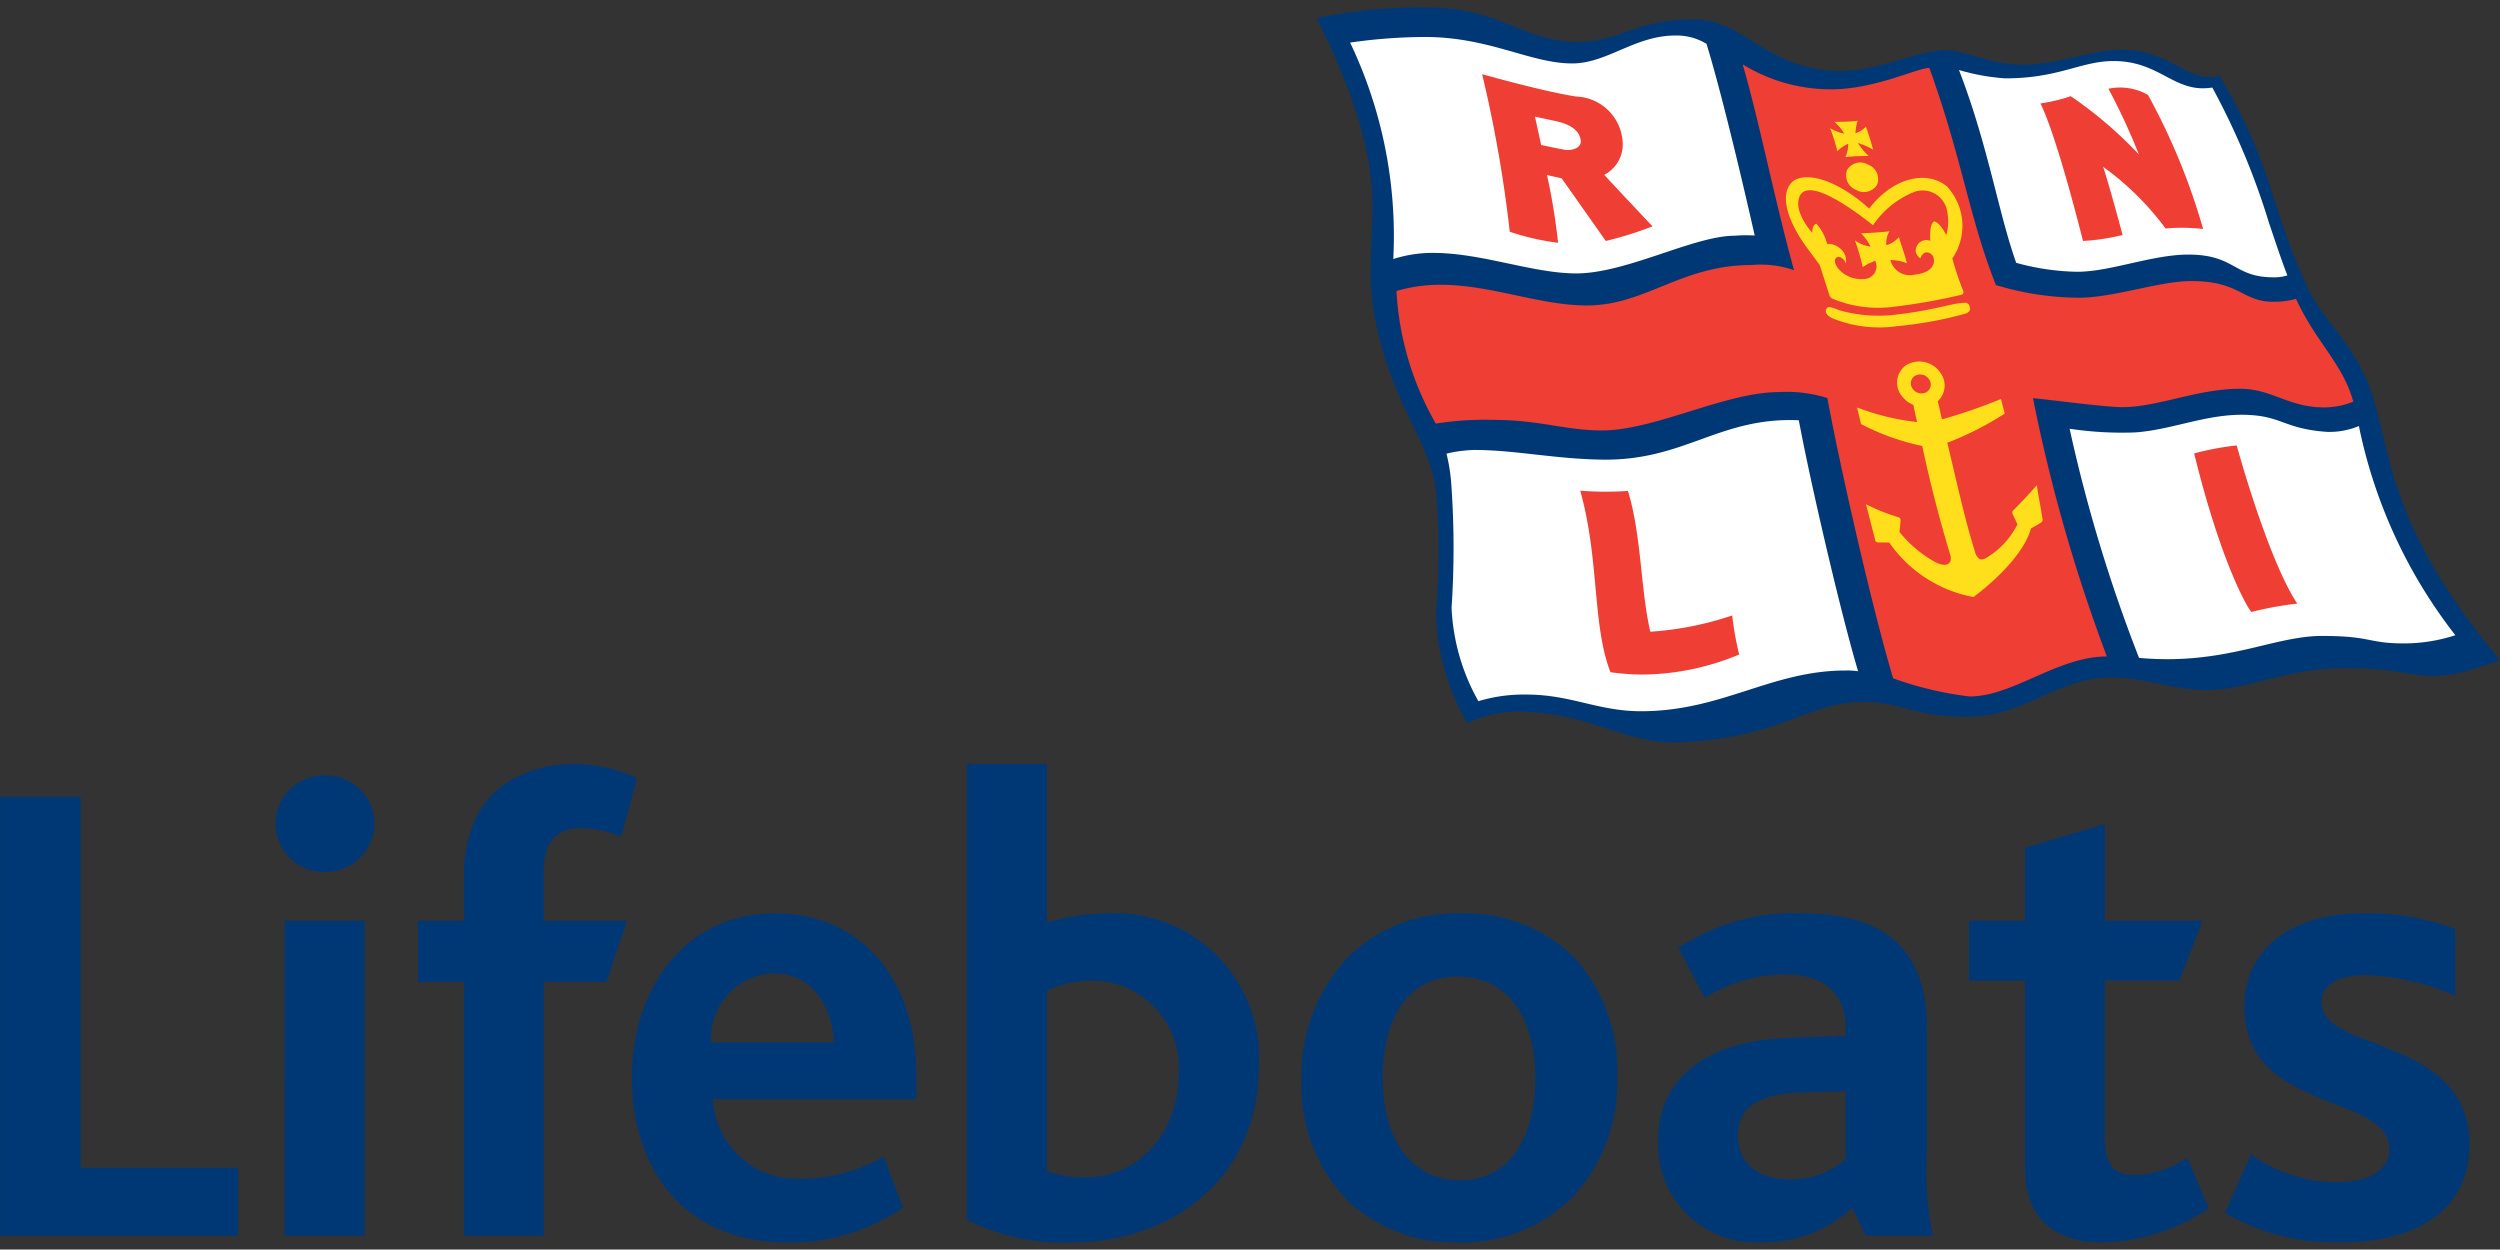 <svg xmlns="http://www.w3.org/2000/svg" width="120" height="59.976"><rect width="100%" height="100%" fill="#333333" stroke="none"/><defs><clipPath id="a"><path d="M598.784-997.034h120v59.976h-120Z" transform="translate(-598.784 997.034)"/></clipPath></defs><path d="M.005 59.315V38.241h3.87v17.815h7.552v3.259H.005M15.584 41.852a2.333 2.333 0 0 1-2.367-2.329 2.348 2.348 0 0 1 2.367-2.309 2.335 2.335 0 0 1 2.393 2.309 2.359 2.359 0 0 1-2.393 2.329Zm1.919 17.463h-3.844V44.194h3.844ZM29.816 40.165a5.1 5.1 0 0 0-1.923-.416c-1.215 0-1.793.724-1.793 2.04v2.407h4l-.988 2.938h-3.01v12.182h-3.837V47.134h-2.206v-2.938h2.206v-2.118c0-4.479 3.235-5.409 5.346-5.409a7.292 7.292 0 0 1 2.97.673l-.762 2.823M40.022 50.038h-5.891a3.137 3.137 0 0 1 2.978-3.323c1.947 0 2.845 1.701 2.913 3.323Zm3.966 2.714v-1.111c0-4.7-2.688-7.8-6.783-7.8-4.318 0-6.879 3.581-6.879 7.9 0 4.062 2.24 7.9 7.52 7.9a9.673 9.673 0 0 0 5.5-1.668l-.93-2.457a7.859 7.859 0 0 1-3.934 1.059 4.012 4.012 0 0 1-4.254-3.817h9.76M56.578 51.515c0 2.809-1.887 4.991-4.44 4.991a5.521 5.521 0 0 1-1.887-.289V47.55a5.156 5.156 0 0 1 2.139-.481 4.179 4.179 0 0 1 4.188 4.446Zm3.844-.321a6.922 6.922 0 0 0-7.231-7.352 10.26 10.26 0 0 0-2.939.45v-7.623h-3.844V58.55a10.214 10.214 0 0 0 4.993 1.091c4.9 0 9.021-3.13 9.021-8.443M73.692 51.738c0 2.843-1.213 4.915-3.613 4.915-2.336 0-3.709-1.975-3.709-4.915 0-2.823 1.18-4.863 3.613-4.863 2.369.001 3.709 1.945 3.709 4.863Zm3.932-.031a8.089 8.089 0 0 0-2.007-5.7 7.478 7.478 0 0 0-5.57-2.168 7.387 7.387 0 0 0-5.377 2.136 8.238 8.238 0 0 0-2.2 5.857 7.9 7.9 0 0 0 2.33 5.909 7.5 7.5 0 0 0 5.218 1.893 7.418 7.418 0 0 0 5.473-2.182 8.008 8.008 0 0 0 2.133-5.747M88.591 55.64a3.966 3.966 0 0 1-2.713.962c-1.605 0-2.459-.866-2.459-2.118 0-1.284.917-1.975 3-2.04l2.17-.064Zm4.189 3.675a15.215 15.215 0 0 1-.287-4v-5.986c0-3.964-2.266-5.492-6.006-5.492a10.034 10.034 0 0 0-5.923 1.656l1.252 2.405a7.4 7.4 0 0 1 3.9-1.123c1.605 0 2.875.739 2.875 2.554v.384l-2.682.1c-3.87.128-6.327 1.828-6.327 4.96a4.707 4.707 0 0 0 4.947 4.863 6.226 6.226 0 0 0 4.382-1.668l.643 1.347h3.227M100.935 59.636c-2.682 0-3.739-1.509-3.739-3.548v-9.02h-2.684v-2.873h2.684v-3.5l3.836-1.142v4.639h4.7l-1.123 2.873h-3.581v7.609c0 1.187.45 1.732 1.444 1.732a4.9 4.9 0 0 0 2.522-.834l1.027 2.425a9.331 9.331 0 0 1-5.089 1.636" fill="#003876"/><g clip-path="url(#a)" fill="#003876"><path d="M112.392 59.636a10.571 10.571 0 0 1-5.6-1.412l1.252-2.809a7.279 7.279 0 0 0 4.063 1.334c1.557 0 2.584-.565 2.584-1.591 0-2.713-6.968-1.7-6.968-6.838 0-2.632 2.073-4.479 5.716-4.479a11.5 11.5 0 0 1 4.416.757v3.207a11.218 11.218 0 0 0-4.287-.995c-1.3 0-2.136.418-2.136 1.316 0 2.393 7.1 1.59 7.1 6.806 0 3.388-2.875 4.7-6.137 4.7M106.532 3.627c2.56 4.269 2.271 5.837 4.215 10.145.742 1.645 2.359 2.754 3.161 5.3.894 2.844.8 6.292 6.1 12.616-3.932 1.455-3.554.366-7.409.381-2.976.012-4.6 1.053-6.7 1.053-1.637 0-3.2-.679-4.786-.6-2.474.129-3.9 1.792-6.435 1.871-2.739.087-3.3-.7-5.273-.7-2.644 0-3.92 1.743-8.8 1.94-2.476.1-4.133-1.308-7.233-1.46a5.444 5.444 0 0 0-2.942.551 11.065 11.065 0 0 1-1.5-5.355 34.754 34.754 0 0 0-.006-5.9c-.384-2.385-2.014-4.01-2.832-7.724-1.1-4.971 1.472-6.062-2.892-14.88a24.652 24.652 0 0 1 5.279-.511c3.553 0 4.638 1.657 7.267 1.657 2.02 0 2.724-1.082 5.542-1.082 2.491 0 3.511 2.477 7.107 2.477 1.8 0 3.62-.993 5.009-.993.965 0 2.056.692 3.723.692s3.134-.718 4.8-.718c1.9 0 3.008 1.311 4.11 1.311a1.636 1.636 0 0 0 .493-.066"/></g><path d="M64.809 2.044a25.615 25.615 0 0 1 3.576-.269c3.121 0 5.068 1.27 7.08 1.27 1.674 0 3.01-1.34 4.948-1.34a2.748 2.748 0 0 1 1.5.4c.939 3.059 2.313 9.2 2.313 9.2a6.779 6.779 0 0 0-.95.009c-1.974 0-5.2 1.81-7.617 1.81-2.083 0-4.541-.985-6.862-.985a6.172 6.172 0 0 0-1.919.294 21.569 21.569 0 0 0-2.072-10.388M109.794 13.219a2.038 2.038 0 0 1-.667.092c-1.923 0-1.824-1.091-4.093-1.091-1.721 0-3.74.825-5.326.825a11.609 11.609 0 0 1-2.93-.429c-.86-2.408-1.345-5.629-2.747-9.255a10.417 10.417 0 0 0 2.213.4c2.6 0 3.634-.831 5.207-.831 2.063 0 2.792 1.308 4.284 1.308a3.419 3.419 0 0 0 .456-.035 34.718 34.718 0 0 1 2.725 6.51c.294.861.555 1.669.878 2.509M117.857 30.491a24.167 24.167 0 0 1-4.63-10.042 3.667 3.667 0 0 1-1.536.281c-2.024-.145-2.144-.744-3.8-.815-1.917-.084-3.6.717-5.415.842a16.8 16.8 0 0 1-3.135-.178 73.284 73.284 0 0 0 3.333 11c4.114.372 6.431-1.054 8.781-1.054 2.41 0 2.174.359 3.952.359a8.007 8.007 0 0 0 2.447-.392M86.343 20.171c.542 2.91 1.983 9.152 2.846 12.05a3.382 3.382 0 0 0-.6-.037c-3.568 0-5.932 1.955-9.817 1.955-2.073 0-3.362-.8-5.5-.8a7.494 7.494 0 0 0-2.309.318 10.011 10.011 0 0 1-1.288-4.482 43.176 43.176 0 0 0-.026-6.108 8.994 8.994 0 0 0-.217-1.293 6.536 6.536 0 0 1 1.32-.176c1.975 0 3.853.433 6.172.465 3.945.053 5.6-2.052 9.412-1.891" fill="#fff"/><path d="M107.363 21.385s1.481 5.441 2.906 7.589a16.353 16.353 0 0 0-2.2.4c-.043.014-1.363-1.98-2.75-7.609a13.066 13.066 0 0 1 2.049-.384M79.215 30.322c-.473-2.035-.419-4.609-1.073-6.757a15.549 15.549 0 0 1-2.29-.012c.927 3.32.566 6.414 1.449 8.712a10.477 10.477 0 0 0 2.121.095 12.3 12.3 0 0 0 4.059-.944 14.439 14.439 0 0 1-.335-1.874 15.374 15.374 0 0 1-3.931.78M103.105 4.559a2.688 2.688 0 0 0-1.9-.3 30.315 30.315 0 0 1 1.46 3.152 19.769 19.769 0 0 0-3.271-2.794 8.178 8.178 0 0 1-1.457.349s.646 1.071 2.047 6.6a10.369 10.369 0 0 0 1.9-.286s-.641-2.414-.935-3.274a13.71 13.71 0 0 1 3 2.962 8.775 8.775 0 0 1 1.8.024 30.907 30.907 0 0 0-2.644-6.431" fill="#ef3e33"/><path d="M101.128 31.511c-2.378 0-4.494 1.919-6.587 1.919a16.5 16.5 0 0 1-3.671-.871c-1.123-3.776-2.7-10.894-3.154-13.448a6.353 6.353 0 0 0-2.31-.292c-2.6 0-5.963 1.842-8.518 1.842-1.743 0-3.011-.506-5.169-.506a15.006 15.006 0 0 0-2.8.177 14.288 14.288 0 0 1-1.888-6.363 7.359 7.359 0 0 1 2.116-.3c2.43 0 4.758.993 7.009.993 2.843 0 4.521-1.94 7.911-1.94a4.889 4.889 0 0 1 2.044.245c-.923-3.34-1.68-7.2-2.463-9.878a8.108 8.108 0 0 0 4.228 1.2c2.127 0 4.143-1.028 4.734-1.028 1.6 4.447 1.9 7.162 3.193 10.42a13.878 13.878 0 0 0 3.989.61c1.663 0 3.859-.8 5.384-.8 2.367 0 2.439.993 3.934.993a3.993 3.993 0 0 0 1.1-.139c.932 2.05 2.258 3.127 2.748 4.935a3.755 3.755 0 0 1-1.4.275c-1.721 0-2.5-.894-4.035-.894-2.044 0-3.9.87-5.631.883-.785.006-3.4-.346-4.309-.433a78.849 78.849 0 0 0 3.547 12.4" fill="#ef3e33"/><path d="M94.233 15.085a18.612 18.612 0 0 1-3.155.569 5.985 5.985 0 0 1-3.121-.375c-.116-.057-.4-.213-.294-.447.075-.174.3-.063.626.06a6.86 6.86 0 0 0 2.851.193c1.614-.194 2.466-.49 2.922-.531.251-.023.441-.081.494.22.031.17-.1.259-.323.311M90.101 8.869a.747.747 0 0 1-1.021.242.745.745 0 0 1-.416-.962.746.746 0 0 1 1.019-.242.748.748 0 0 1 .418.962M89.705 7.494a2.926 2.926 0 0 1-.523-.63 3.45 3.45 0 0 1 .731.323 14.94 14.94 0 0 0-.349-1.106 1.222 1.222 0 0 1-.5.314 1.943 1.943 0 0 1 .107-.6 8.389 8.389 0 0 1-1.12.051 2.33 2.33 0 0 1 .474.569 2.237 2.237 0 0 1-.678-.262 9.861 9.861 0 0 1 .346 1.106 1.558 1.558 0 0 1 .526-.358 1.69 1.69 0 0 1-.136.638 9.472 9.472 0 0 1 1.12-.049" fill="#ffdf1b"/><path d="M89.721 10.01c1.169-1.536 2.82-1.842 3.747-1.047a2.784 2.784 0 0 1 .245 3.444 14.224 14.224 0 0 0 .528 1.574.161.161 0 0 1 .006.04.129.129 0 0 1-.106.13 28.63 28.63 0 0 1-3.242.574 5.686 5.686 0 0 1-2.97-.4.336.336 0 0 1-.136-.214l-.447-1.391c-.07-.089-.47-.638-.56-.759-.933-1.244-1.4-2.569-.783-3.205.477-.488 1.92-.347 3.718 1.253Zm1.428 1.382c.069.237.231.672.384 1.244a2.162 2.162 0 0 0-.793-.153.963.963 0 0 0 1.16.7c1-.115.972-.658.9-.848s-.445-.415-.624.072c0 0-.338-.237-.185-.554a.5.5 0 0 1 .666-.291s-.083-.776.188-.939c0 0 .271.035.572.664a2.333 2.333 0 0 0 .047-1.137 1.192 1.192 0 0 0-1.578-.938 4.334 4.334 0 0 0-1.98 1.6c-1.175-.935-3.149-2.291-3.527-1.377-.311.751.612 1.738.612 1.738-.011-.4.194-.435.194-.435a2.238 2.238 0 0 1 .516.972.862.862 0 0 1 .624.214.754.754 0 0 1 .277.73c-.057-.219-.277-.347-.389-.317s-.245.168 0 .526a1.439 1.439 0 0 0 1.221.531.614.614 0 0 0 .581-.871 2.2 2.2 0 0 0-.606.3 9.813 9.813 0 0 0-.375-1.291 1.509 1.509 0 0 0 .751.3 2.4 2.4 0 0 0-.458-.632s.892-.034 1.369-.1a1.108 1.108 0 0 0-.15.669 1.256 1.256 0 0 0 .6-.386" fill="#ffdf1b"/><path d="M75.62 4.632a2.324 2.324 0 0 1 2.272 2.343 1.651 1.651 0 0 1-.886 1.417c.225.259 2.314 2.473 2.314 2.473a16.762 16.762 0 0 1-2.242.7l-2.121-3.007-.7-.155a29.41 29.41 0 0 1 .529 3.251 11.937 11.937 0 0 1-2.318-.531 62.6 62.6 0 0 0-1.325-7.562s2.932.829 4.479 1.067Zm-.572 2.548c.462.083.854-.109.829-.415-.064-.77-1.112-.93-1.4-.994s-.8-.172-.8-.172l.3 1.36s.661.145 1.08.22" fill="#ef3e33"/><path d="M98.036 24.888c-.075-.535-.194-1.065-.269-1.6-.358.413-.724.8-1.111 1.19a.23.23 0 0 0-.061.086.267.267 0 0 0 .021.136l.222.467a3.958 3.958 0 0 1-1.192 1.411c-.3.205-.473.332-.626.252a.606.606 0 0 1-.223-.353c-.5-1.6-.88-3.369-1.328-5.237a.063.063 0 0 0 .038 0 15.181 15.181 0 0 0 2.721-1.388l-.182-.7a26.45 26.45 0 0 1-2.834.979c-.072-.308-.124-.574-.2-.871a1.029 1.029 0 0 0 .084-1.424 1.214 1.214 0 0 0-1.6-.308 1.023 1.023 0 0 0-.188 1.506 1.268 1.268 0 0 0 .531.4c.064.285.11.523.179.823a11.461 11.461 0 0 1-2.88-.7l.193.8a11.428 11.428 0 0 0 2.936 1.051 64.519 64.519 0 0 0 1.35 5.241s.078.257-.06.38-.352.11-.69-.063a5.8 5.8 0 0 1-1.691-1.432l.051-.516a.257.257 0 0 0-.025-.138.227.227 0 0 0-.087-.055 9.729 9.729 0 0 1-1.55-.623l.444 1.717a.218.218 0 0 0 .043.092.252.252 0 0 0 .135.027c.2 0 .3 0 .5.009a6.328 6.328 0 0 0 4.038 2.612s2.3-1.648 2.763-3.293c.178-.1.266-.148.441-.254 0 0 .086-.051.106-.1a.279.279 0 0 0 .008-.112Zm-6.133-6.839a.506.506 0 0 1 .669.128.424.424 0 0 1-.08.63.5.5 0 0 1-.669-.128.427.427 0 0 1 .08-.63" fill="#ffdf1b"/></svg>